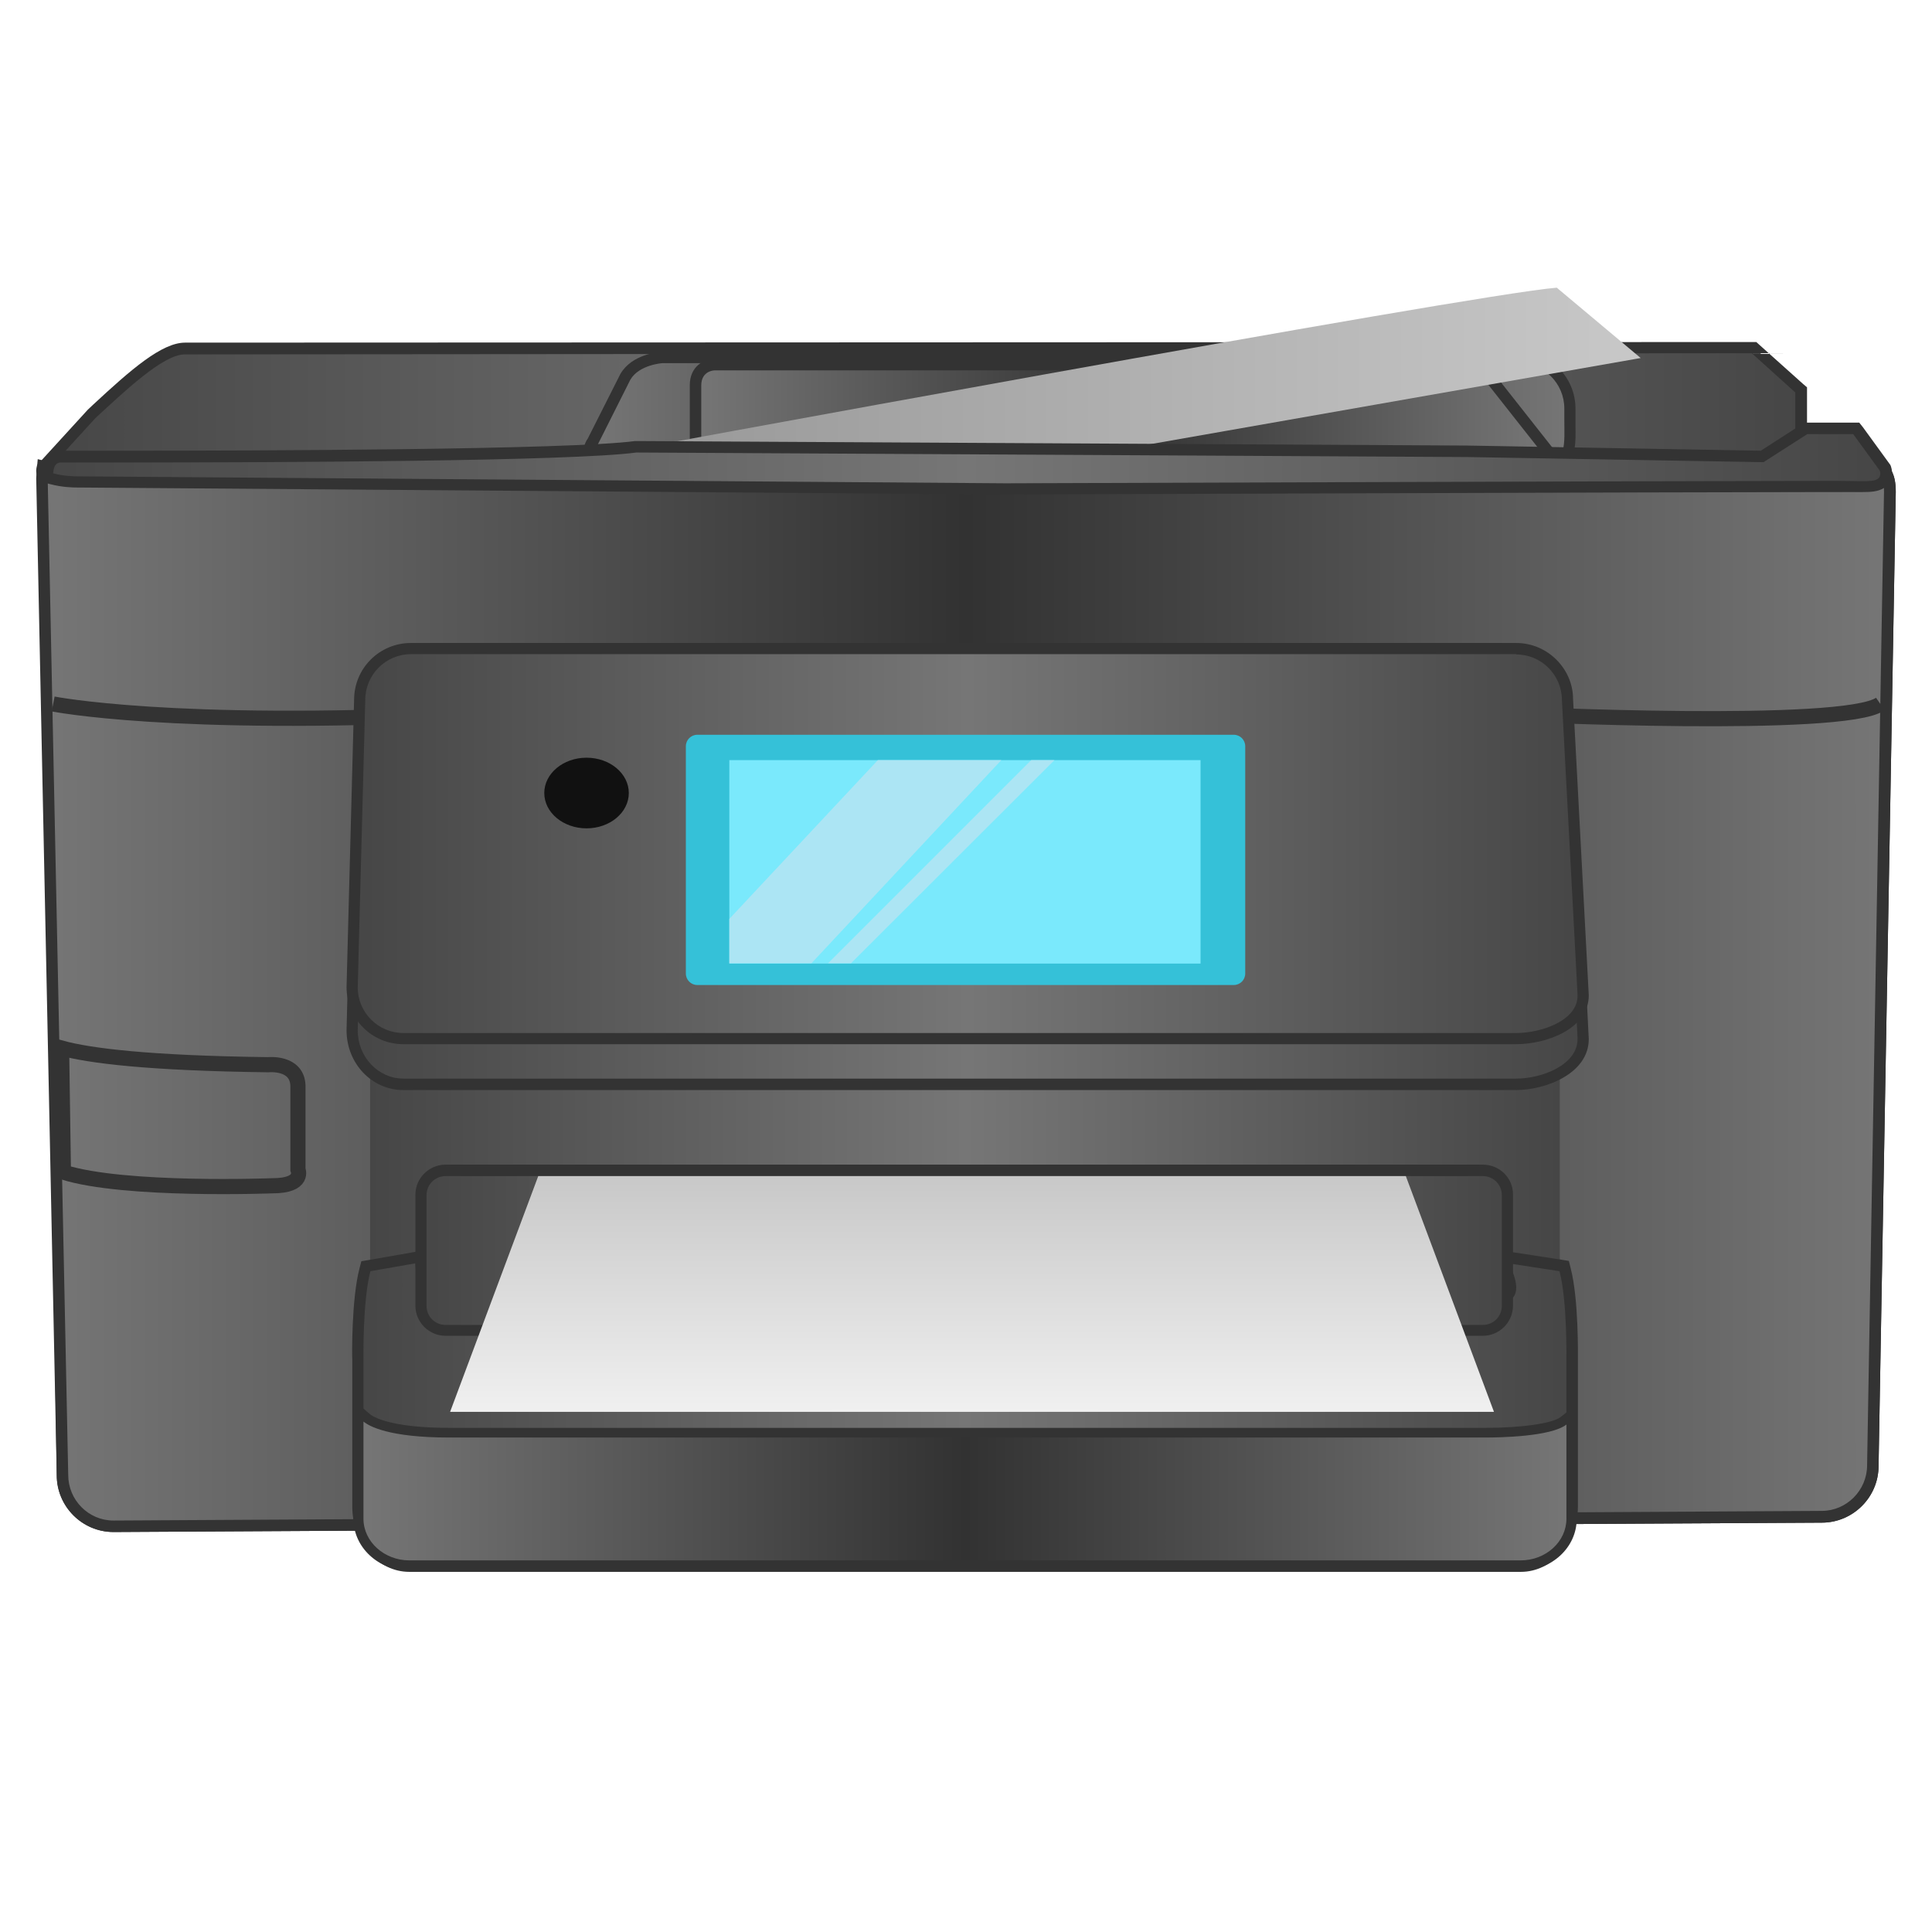 <?xml version="1.0" encoding="utf-8"?>
<!-- Generator: Adobe Illustrator 25.0.0, SVG Export Plug-In . SVG Version: 6.00 Build 0)  -->
<svg version="1.1" id="Layer_1" xmlns="http://www.w3.org/2000/svg" xmlns:xlink="http://www.w3.org/1999/xlink" x="0px" y="0px"
	 viewBox="0 0 64 64" style="enable-background:new 0 0 64 64;" xml:space="preserve">
<style type="text/css">
	.st0{fill:url(#SVGID_1_);}
	.st1{fill:#333333;}
	.st2{fill:url(#SVGID_2_);}
	.st3{fill:url(#SVGID_3_);}
	.st4{fill:none;stroke:#333333;stroke-width:0.502;stroke-miterlimit:10;}
	.st5{fill:url(#SVGID_4_);}
	.st6{fill:url(#SVGID_5_);}
	.st7{fill:url(#SVGID_6_);}
	.st8{fill:url(#SVGID_7_);}
	.st9{fill:url(#SVGID_8_);}
	.st10{fill:url(#SVGID_9_);}
	.st11{fill:url(#SVGID_10_);}
	.st12{fill:#35C1D8;}
	.st13{fill:#7AE9FC;}
	.st14{fill:#111111;}
	.st15{fill:url(#SVGID_11_);}
	.st16{fill:url(#SVGID_12_);}
	.st17{fill:url(#SVGID_13_);}
	.st18{fill:#ACE5F4;}
	.st19{fill:url(#SVGID_14_);}
</style>
<g>
	<linearGradient id="SVGID_1_" gradientUnits="userSpaceOnUse" x1="1.563" y1="32.843" x2="62.607" y2="32.843">
		<stop  offset="0" style="stop-color:#969696"/>
		<stop  offset="0.5" style="stop-color:#828282"/>
		<stop  offset="1" style="stop-color:#969696"/>
	</linearGradient>
	<path class="st0" d="M3.76,50.56c-0.93,0-1.69-0.76-1.69-1.7L1.56,15.85c0-0.24,0-0.73,0.49-0.73c0.09,0,0.19,0.02,0.31,0.03
		c0.15,0.02,0.34,0.05,0.56,0.05l58.35,0.2l0.52-0.01c0.53,0,0.81,0.14,0.81,0.89l-0.56,32.25c0,0.93-0.76,1.69-1.69,1.69
		L3.76,50.56z"/>
	<g>
		<path class="st1" d="M2.05,15.32c0.19,0,0.48,0.09,0.88,0.09l58.35,0.2c0.2,0,0.37-0.01,0.52-0.01c0.44,0,0.63,0.08,0.63,0.7
			l-0.56,32.25c0,0.83-0.68,1.51-1.5,1.51L3.76,50.37c-0.83,0-1.5-0.68-1.5-1.51L1.75,15.85C1.75,15.42,1.85,15.32,2.05,15.32
			 M2.05,14.94c-0.68,0-0.68,0.69-0.68,0.91l0.51,33.02c0,1.03,0.84,1.88,1.88,1.88l56.59-0.31c1.03,0,1.88-0.84,1.88-1.88
			L62.8,16.3c0-0.77-0.29-1.09-1-1.09c-0.07,0-0.14,0-0.22,0c-0.09,0-0.19,0-0.29,0l-58.35-0.2c-0.21,0-0.38-0.03-0.53-0.05
			C2.26,14.95,2.15,14.94,2.05,14.94L2.05,14.94z"/>
	</g>
</g>
<g>
	<linearGradient id="SVGID_2_" gradientUnits="userSpaceOnUse" x1="1.398" y1="14.062" x2="59.663" y2="14.062">
		<stop  offset="0" style="stop-color:#464646"/>
		<stop  offset="0.5" style="stop-color:#767676"/>
		<stop  offset="1" style="stop-color:#464646"/>
	</linearGradient>
	<path class="st2" d="M6.08,16.2c-4.27,0-4.52-0.31-4.63-0.44L1.4,15.69l0-0.16l1.62-1.82l0.18-0.17c1.02-0.94,2.17-2.01,2.92-2.01
		l51.98-0.02l1.56,1.4v2.03c0,0.9-0.81,1.66-1.78,1.66L6.08,16.2z"/>
	<g>
		<path class="st1" d="M58.03,11.7L59.47,13v1.95c0,0.83-0.76,1.47-1.59,1.47L6.39,16.02c-0.08,0-0.18,0-0.31,0
			c-1.24,0-4.58-0.02-4.5-0.44l1.58-1.73c0.96-0.88,2.24-2.11,2.96-2.11L58.03,11.7 M58.18,11.33l-0.14,0L6.13,11.35
			c-0.77,0-1.79,0.89-3.05,2.06l-0.17,0.16l-1.6,1.75L1.23,15.4l-0.02,0.1c-0.03,0.14,0.01,0.28,0.1,0.39
			c0.17,0.2,0.41,0.51,4.77,0.51l0.2,0l0.12,0l51.49,0.41c1.07,0,1.97-0.85,1.97-1.85V13v-0.17l-0.13-0.11l-1.44-1.29L58.18,11.33
			L58.18,11.33z"/>
	</g>
</g>
<g>
	<linearGradient id="SVGID_3_" gradientUnits="userSpaceOnUse" x1="1.394" y1="33.001" x2="62.607" y2="33.001">
		<stop  offset="0" style="stop-color:#767676"/>
		<stop  offset="0.5" style="stop-color:#323232"/>
		<stop  offset="1" style="stop-color:#767676"/>
	</linearGradient>
	<path class="st3" d="M3.76,50.56c-0.93,0-1.69-0.76-1.69-1.7L1.39,15.85c0-0.07,0-0.13,0.01-0.19l0.02-0.22l0.22,0.06
		c0.33,0.09,0.74,0.1,0.9,0.1l30.77,0.23c0,0,22.94-0.08,27.05-0.08c0,0,0.56,0,0.56,0c0.87,0,1.17-0.11,1.27-0.17l0.14-0.08
		l0.1,0.12c0.12,0.14,0.17,0.35,0.17,0.69l-0.56,32.25c0,0.93-0.76,1.69-1.69,1.69L3.76,50.56z"/>
	<g>
		<path class="st1" d="M1.59,15.68c0.35,0.09,0.76,0.1,0.95,0.1c0.06,0,0.1,0,0.1,0l30.67,0.23c0,0,22.94-0.08,27.05-0.08
			c0.27,0,0.46,0,0.55,0c0.03,0,0.05,0,0.07,0c0.79,0,1.14-0.1,1.3-0.2c0.09,0.1,0.13,0.27,0.13,0.56l-0.56,32.25
			c0,0.83-0.68,1.51-1.5,1.51L3.76,50.37c-0.83,0-1.5-0.68-1.5-1.51L1.58,15.85C1.58,15.79,1.59,15.73,1.59,15.68 M1.25,15.21
			l-0.04,0.44c0,0.06-0.01,0.12-0.01,0.2l0.68,33.02c0,1.03,0.84,1.88,1.88,1.88l56.59-0.31c1.03,0,1.88-0.84,1.88-1.88L62.8,16.3
			c0-0.28-0.03-0.59-0.22-0.82l-0.21-0.24l-0.27,0.16c-0.04,0.02-0.28,0.14-1.11,0.14l-0.07,0l-0.56,0
			c-4.07,0-26.83,0.08-27.05,0.08L2.64,15.41l-0.1,0c-0.15,0-0.54-0.01-0.85-0.09L1.25,15.21L1.25,15.21z"/>
	</g>
</g>
<path class="st4" d="M1.76,23.32c0,0,3.95,0.79,13.45,0.33h34.92c0,0,10.95,0.52,12.16-0.33"/>
<g>
	<linearGradient id="SVGID_4_" gradientUnits="userSpaceOnUse" x1="19.532" y1="13.694" x2="52.006" y2="13.694">
		<stop  offset="0" style="stop-color:#767676"/>
		<stop  offset="0.5" style="stop-color:#323232"/>
		<stop  offset="1" style="stop-color:#767676"/>
	</linearGradient>
	<path class="st5" d="M22.64,15.55c0,0-0.8,0-2.05-0.06c-0.58-0.03-0.92-0.16-1.02-0.4c-0.11-0.25,0.07-0.46,0.09-0.49l1.06-2.12
		c0.34-0.59,1.19-0.65,1.22-0.65l28.38,0c0.93,0,1.69,0.76,1.69,1.7l0,0.58c0.01,0.51,0.01,0.95-0.25,1.22
		c-0.15,0.15-0.37,0.23-0.66,0.23H22.64z"/>
	<g>
		<path class="st1" d="M50.31,12.02c0.83,0,1.51,0.68,1.51,1.51v0.33c0,0.83,0.1,1.51-0.72,1.51H22.64c0,0-0.79,0-2.04-0.06
			c-1.24-0.06-0.8-0.58-0.8-0.58l1.08-2.15c0.29-0.5,1.06-0.55,1.06-0.55H50.31 M50.31,11.65H21.94c-0.12,0.01-1.01,0.08-1.39,0.74
			l-1.08,2.14c-0.11,0.15-0.19,0.4-0.08,0.64c0.19,0.42,0.77,0.5,1.19,0.52c1.24,0.06,2.05,0.06,2.06,0.06h28.45
			c0.34,0,0.61-0.1,0.79-0.28c0.32-0.33,0.32-0.83,0.31-1.35l0-0.25v-0.33C52.19,12.49,51.35,11.65,50.31,11.65L50.31,11.65z"/>
	</g>
</g>
<g>
	<linearGradient id="SVGID_5_" gradientUnits="userSpaceOnUse" x1="23.044" y1="13.81" x2="51.266" y2="13.81">
		<stop  offset="0" style="stop-color:#767676"/>
		<stop  offset="0.5" style="stop-color:#323232"/>
		<stop  offset="1" style="stop-color:#767676"/>
	</linearGradient>
	<path class="st6" d="M23.04,15.55v-2.79c0-0.5,0.37-0.69,0.61-0.69h25.35l2.26,2.86v0.62H23.04z"/>
	<g>
		<path class="st1" d="M48.92,12.26L51.08,15v0.37H23.23v-2.6c0-0.49,0.43-0.5,0.43-0.5H48.92 M49.1,11.88h-0.18H23.66
			c-0.33,0.01-0.81,0.25-0.81,0.88v2.6v0.38h0.38h27.85h0.38v-0.38V15v-0.13l-0.08-0.1l-2.16-2.74L49.1,11.88L49.1,11.88z"/>
	</g>
</g>
<g>
	<linearGradient id="SVGID_6_" gradientUnits="userSpaceOnUse" x1="19.801" y1="12.445" x2="54.352" y2="12.445">
		<stop  offset="0" style="stop-color:#969696"/>
		<stop  offset="1" style="stop-color:#C8C8C8"/>
	</linearGradient>
	<path class="st7" d="M19.8,15.1c0,0,28.95-5.35,31.77-5.57l2.78,2.33l-19.98,3.51l-0.44-0.05C31.99,14.38,20.4,15.82,19.8,15.1z"/>
</g>
<g>
	<linearGradient id="SVGID_7_" gradientUnits="userSpaceOnUse" x1="1.558" y1="15.196" x2="62.47" y2="15.196">
		<stop  offset="0" style="stop-color:#464646"/>
		<stop  offset="0.5" style="stop-color:#767676"/>
		<stop  offset="1" style="stop-color:#464646"/>
	</linearGradient>
	<path class="st8" d="M2.61,15.97c-0.23,0-0.55-0.02-0.9-0.11l-0.15-0.04l0.01-0.16c0.01-0.12,0.04-0.5,0.42-0.54l2.11,0
		c5.43,0,14.84-0.04,16.96-0.32l27.54,0.15l9.77,0.17l1.45-0.93h1.67l0.94,1.28c0.08,0.21,0.05,0.43-0.13,0.55
		c-0.14,0.09-0.31,0.1-0.62,0.1l-1.31-0.01c-4.12,0-27.05,0.08-27.05,0.08h0C33.31,16.2,2.62,15.97,2.61,15.97z"/>
	<g>
		<path class="st1" d="M61.39,14.38l0.88,1.21c0,0,0.07,0.19-0.08,0.28c-0.1,0.06-0.24,0.07-0.52,0.07c-0.18,0-0.43-0.01-0.76-0.01
			c-0.1,0-0.29,0-0.55,0c-4.12,0-27.05,0.08-27.05,0.08L2.63,15.78c0,0-0.03,0-0.07,0c-0.14,0-0.46-0.01-0.8-0.1
			c0.02-0.26,0.1-0.35,0.25-0.36c0.04,0,0.07,0,0.11,0c0.53,0,1.22,0,2.03,0c5.1,0,14.78-0.04,16.93-0.33l27.51,0.15l9.83,0.17
			l1.45-0.93H61.39 M61.59,14h-0.19h-1.52h-0.11l-0.09,0.06l-1.35,0.87l-9.71-0.17l-27.52-0.15l-0.03,0l-0.03,0
			c-2.18,0.29-12.53,0.32-16.88,0.32l-2.03,0l-0.11,0c-0.28,0.02-0.58,0.16-0.63,0.71l-0.03,0.32l0.31,0.08
			c0.38,0.1,0.73,0.11,0.9,0.11l0.09,0l30.65,0.23c0.23,0,22.98-0.08,27.06-0.08l0.55,0l0.41,0l0.35,0c0.29,0,0.52-0.01,0.72-0.13
			c0.28-0.17,0.32-0.49,0.24-0.72l-0.02-0.05l-0.03-0.04l-0.88-1.21L61.59,14L61.59,14z"/>
	</g>
</g>
<g>
	<linearGradient id="SVGID_8_" gradientUnits="userSpaceOnUse" x1="12.263" y1="38.959" x2="51.666" y2="38.959">
		<stop  offset="0" style="stop-color:#464646"/>
		<stop  offset="0.5" style="stop-color:#767676"/>
		<stop  offset="1" style="stop-color:#464646"/>
	</linearGradient>
	<path class="st9" d="M50.16,45.65H13.77c-0.83,0-1.51-0.68-1.51-1.51V33.77c0-0.83,0.68-1.51,1.51-1.51h36.39
		c0.83,0,1.51,0.68,1.51,1.51v10.37C51.67,44.98,50.99,45.65,50.16,45.65z"/>
</g>
<g>
	<linearGradient id="SVGID_9_" gradientUnits="userSpaceOnUse" x1="11.665" y1="29.096" x2="52.444" y2="29.096">
		<stop  offset="0" style="stop-color:#464646"/>
		<stop  offset="0.5" style="stop-color:#767676"/>
		<stop  offset="1" style="stop-color:#464646"/>
	</linearGradient>
	<path class="st10" d="M13.36,35.92c-0.93,0-1.69-0.8-1.69-1.78l0.25-10.08c0-0.98,0.76-1.78,1.7-1.78h36.62
		c0.93,0,1.7,0.8,1.7,1.78l0.52,10.35c0,1.04-1.32,1.51-2.22,1.51H13.36z"/>
	<g>
		<path class="st1" d="M50.23,22.46c0.83,0,1.51,0.72,1.51,1.59l0.52,10.36c0,0.88-1.2,1.32-2.03,1.32H13.36
			c-0.83,0-1.51-0.72-1.51-1.59l0.25-10.08c0-0.88,0.68-1.59,1.51-1.59H50.23 M50.23,22.09H13.61c-1.04,0-1.88,0.88-1.88,1.97
			l-0.25,10.07c0,1.1,0.84,1.98,1.88,1.98h36.86c0.97,0,2.41-0.54,2.41-1.69l-0.52-10.38C52.11,22.97,51.26,22.09,50.23,22.09
			L50.23,22.09z"/>
	</g>
</g>
<g>
	<linearGradient id="SVGID_10_" gradientUnits="userSpaceOnUse" x1="11.665" y1="27.95" x2="52.444" y2="27.95">
		<stop  offset="0" style="stop-color:#464646"/>
		<stop  offset="0.5" style="stop-color:#767676"/>
		<stop  offset="1" style="stop-color:#464646"/>
	</linearGradient>
	<path class="st11" d="M13.36,34.41c-0.93,0-1.69-0.76-1.69-1.7l0.25-9.54c0-0.93,0.76-1.69,1.7-1.69h36.62c0.93,0,1.7,0.76,1.7,1.7
		l0.52,9.78c0,0.99-1.32,1.44-2.22,1.44H13.36z"/>
	<g>
		<path class="st1" d="M50.23,21.68c0.83,0,1.51,0.68,1.51,1.51l0.52,9.79c0,0.83-1.2,1.24-2.03,1.24H13.36
			c-0.83,0-1.51-0.68-1.51-1.51l0.25-9.53c0-0.83,0.68-1.51,1.51-1.51H50.23 M50.23,21.3H13.61c-1.04,0-1.88,0.84-1.88,1.88
			l-0.25,9.52c0,1.05,0.84,1.89,1.88,1.89h36.86c1,0,2.41-0.5,2.41-1.62l-0.52-9.81C52.11,22.15,51.26,21.3,50.23,21.3L50.23,21.3z"
			/>
	</g>
</g>
<g>
	<path class="st12" d="M40.87,32.63H23.1c-0.21,0-0.38-0.17-0.38-0.38v-7.53c0-0.21,0.17-0.38,0.38-0.38h17.77
		c0.21,0,0.38,0.17,0.38,0.38v7.53C41.25,32.46,41.08,32.63,40.87,32.63z"/>
</g>
<g>
	<rect x="24.16" y="25.18" class="st13" width="15.61" height="6.74"/>
</g>
<g>
	<ellipse class="st14" cx="19.43" cy="26.27" rx="1.4" ry="1.17"/>
</g>
<path class="st4" d="M9.87,35.96c-0.03-0.79-0.98-0.69-0.98-0.69c-4.01-0.05-5.93-0.3-6.85-0.55l0.06,4.11
	c2.03,0.64,6.93,0.45,6.93,0.45c1.08,0,0.84-0.54,0.84-0.54V35.96z"/>
<g>
	<linearGradient id="SVGID_11_" gradientUnits="userSpaceOnUse" x1="11.854" y1="46.742" x2="52.086" y2="46.742">
		<stop  offset="0" style="stop-color:#464646"/>
		<stop  offset="0.5" style="stop-color:#767676"/>
		<stop  offset="1" style="stop-color:#464646"/>
	</linearGradient>
	<path class="st15" d="M13.56,51.88c-0.94,0-1.7-0.89-1.7-1.98v-4.89c0-0.08-0.03-1.96,0.24-2.96l0.03-0.12l1.82-0.32l0,0.22
		c0.01,0.47,0.15,1.02,0.33,1.05l17.69,0.32l17.7-0.23c0.25-0.02,0.31-0.13,0.33-0.16c0.12-0.24-0.1-0.73-0.19-0.88l-0.2-0.34
		l2.21,0.34l0.03,0.12c0.27,1,0.24,2.89,0.24,2.96v4.89c0,1.09-0.76,1.98-1.7,1.98H13.56z"/>
	<g>
		<path class="st1" d="M49.97,41.85l1.69,0.26c0.26,0.99,0.23,2.91,0.23,2.91v4.89c0,0.98-0.68,1.79-1.52,1.79H31.97H13.56
			c-0.83,0-1.52-0.8-1.52-1.79v-4.89c0,0-0.03-1.92,0.23-2.91l1.49-0.26c0,0,0.02,1.16,0.49,1.23l17.72,0.32l17.71-0.23
			C50.71,43.09,49.97,41.85,49.97,41.85 M49.24,41.35l0.4,0.68c0.13,0.23,0.25,0.58,0.19,0.7c-0.02,0.03-0.09,0.05-0.19,0.06
			l-17.68,0.23L14.31,42.7c-0.06-0.07-0.16-0.5-0.17-0.86l-0.01-0.44l-0.43,0.08l-1.49,0.26l-0.24,0.04l-0.06,0.23
			c-0.27,1.03-0.25,2.94-0.24,3.02l0,4.88c0,1.19,0.85,2.16,1.89,2.16h18.41h18.41c1.04,0,1.89-0.97,1.89-2.16v-4.89
			c0-0.07,0.03-1.98-0.24-3.01l-0.06-0.24l-0.24-0.04l-1.69-0.26L49.24,41.35L49.24,41.35z"/>
	</g>
</g>
<g>
	<linearGradient id="SVGID_12_" gradientUnits="userSpaceOnUse" x1="13.942" y1="41.422" x2="49.938" y2="41.422">
		<stop  offset="0" style="stop-color:#464646"/>
		<stop  offset="0.5" style="stop-color:#767676"/>
		<stop  offset="1" style="stop-color:#464646"/>
	</linearGradient>
	<path class="st16" d="M14.76,44.07c-0.45,0-0.82-0.37-0.82-0.82v-3.67c0-0.45,0.37-0.82,0.82-0.82h34.36
		c0.45,0,0.82,0.37,0.82,0.82v3.67c0,0.45-0.37,0.82-0.82,0.82H14.76z"/>
	<g>
		<path class="st1" d="M49.12,38.96c0.35,0,0.63,0.28,0.63,0.63v3.67c0,0.35-0.28,0.63-0.63,0.63H14.76c-0.35,0-0.63-0.28-0.63-0.63
			v-3.67c0-0.35,0.28-0.63,0.63-0.63H49.12 M49.12,38.58H14.76c-0.55,0-1,0.45-1,1v3.67c0,0.55,0.45,1,1,1h34.36c0.55,0,1-0.45,1-1
			v-3.67C50.13,39.03,49.68,38.58,49.12,38.58L49.12,38.58z"/>
	</g>
</g>
<g>
	<linearGradient id="SVGID_13_" gradientUnits="userSpaceOnUse" x1="11.878" y1="49.3" x2="52.062" y2="49.3">
		<stop  offset="0" style="stop-color:#767676"/>
		<stop  offset="0.5" style="stop-color:#323232"/>
		<stop  offset="1" style="stop-color:#767676"/>
	</linearGradient>
	<path class="st17" d="M13.56,51.86c-0.93,0-1.68-0.69-1.68-1.54v-3.58l0.27,0.23c0.14,0.11,0.74,0.49,2.73,0.49l34.31,0
		c1.01,0,2.23-0.1,2.6-0.39l0.27-0.21v3.46c0,0.85-0.75,1.54-1.68,1.54H13.56z"/>
	<g>
		<path class="st1" d="M12.04,47.09c0.18,0.15,0.83,0.53,2.84,0.53h34.16c0,0,0.06,0,0.15,0c0.51,0,2.19-0.03,2.7-0.43v3.12
			c0,0.76-0.68,1.38-1.52,1.38H31.97H13.56c-0.83,0-1.52-0.62-1.52-1.38V47.09 M11.71,46.38v0.71v3.23c0,0.94,0.83,1.71,1.85,1.71
			h18.41h18.41c1.02,0,1.85-0.77,1.85-1.71V47.2v-0.68l-0.53,0.42c-0.27,0.21-1.28,0.36-2.5,0.36l-0.14,0l-34.17,0
			c-1.99,0-2.54-0.38-2.63-0.45L11.71,46.38L11.71,46.38z"/>
	</g>
</g>
<polygon class="st18" points="28.19,31.91 34.93,25.18 34.16,25.18 27.43,31.91 "/>
<polygon class="st18" points="29.08,25.18 24.16,30.44 24.16,31.91 26.88,31.91 33.17,25.18 "/>
<g>
	<linearGradient id="SVGID_14_" gradientUnits="userSpaceOnUse" x1="32.2" y1="46.771" x2="32.2" y2="38.959">
		<stop  offset="0" style="stop-color:#F0F0F0"/>
		<stop  offset="1" style="stop-color:#C8C8C8"/>
	</linearGradient>
	<polygon class="st19" points="17.83,38.96 14.91,46.77 49.49,46.77 46.57,38.96 	"/>
</g>
</svg>
